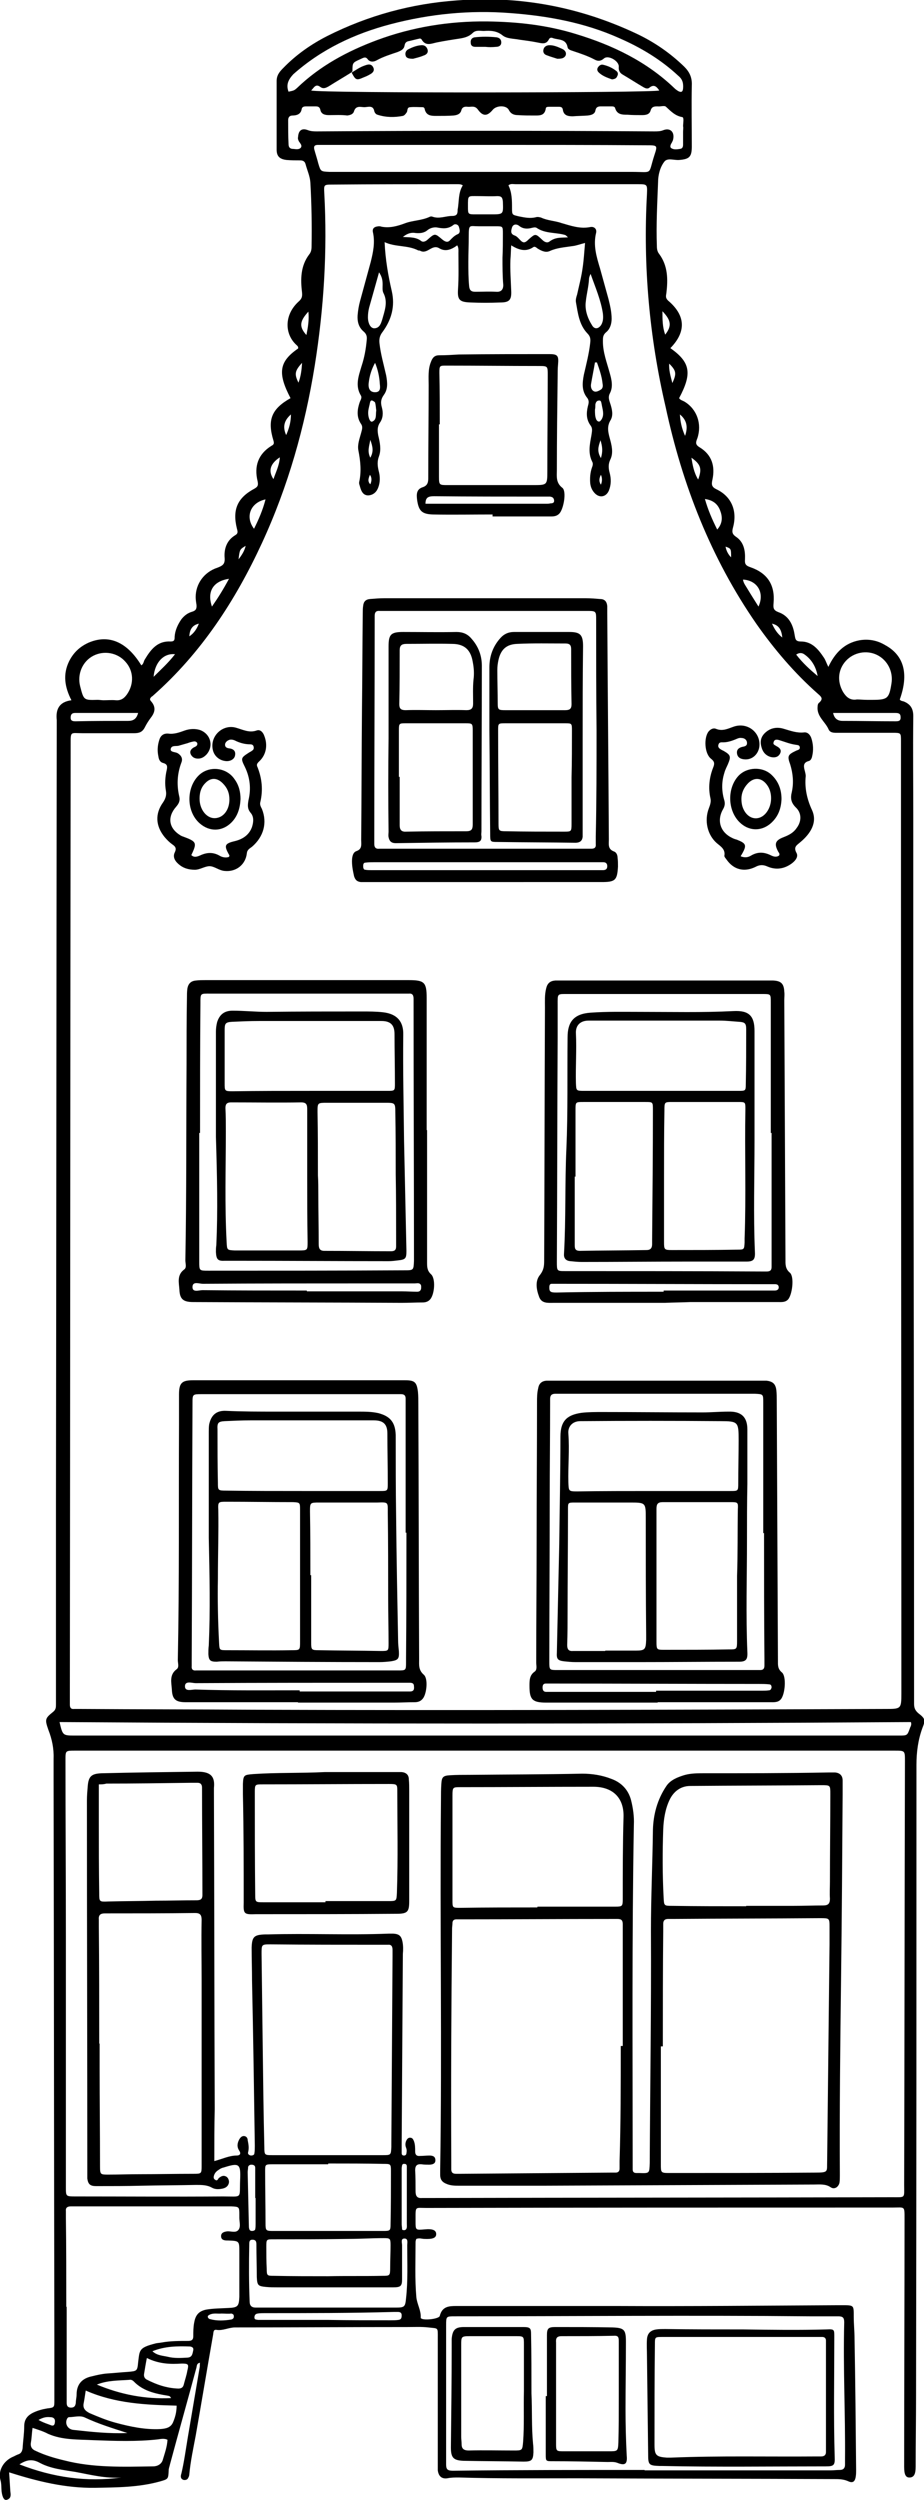 <svg xmlns="http://www.w3.org/2000/svg" xmlns:xlink="http://www.w3.org/1999/xlink" id="Layer_1" x="0px" y="0px" viewBox="0 0 232.8 629.8" style="enable-background:new 0 0 232.8 629.8;" xml:space="preserve"><g>	<path d="M168.9,87.7c5.1,3.6,5.5,6.4,2.2,12.6c0.3,0.5,0.9,0.6,1.4,0.9c3.1,1.9,4.4,5.6,3.2,9.2c-0.4,1-0.6,1.6,0.6,2.3  c3.1,1.9,3.9,4.8,3.2,8.1c-0.3,1.3-0.2,1.9,1.1,2.5c3.7,1.8,5.2,5.4,4.1,9.5c-0.3,1.1-0.3,1.7,0.7,2.4c2,1.3,2.4,3.5,2.3,5.7  c-0.1,1.2,0.2,1.6,1.4,2c4.3,1.5,6.2,4.5,5.8,9c-0.1,1.2-0.1,1.8,1.2,2.3c2.6,0.9,3.7,3.1,4.1,5.7c0.2,1.1,0.2,1.7,1.6,1.7  c2.8,0,4.4,2,5.8,4.1c0.4,0.6,0.6,1.3,1.1,2.3c1.7-3.6,4.1-6,7.8-6.7c2.3-0.4,4.5,0,6.5,1.2c4.8,2.6,6,7.3,3.7,13.7  c0.2,0.4,0.7,0.4,1,0.5c1.7,0.7,2.4,1.8,2.4,3.7c-0.1,8.6,0,17.3,0,25.9c0,15.6,0,31.2,0,46.8c0.1,58.7,0.2,117.4,0.2,176.1  c0,1.1,0.3,1.7,1.1,2.4c1.7,1.3,1.8,1.7,1,3.7c-1.1,3-1.5,6.1-1.5,9.3c0,52.9,0,105.7-0.1,158.6c0,6.1-0.1,12.1-0.1,18.2  c0,1.8-0.4,2.6-1.4,2.7c-1.1,0.1-1.5-0.7-1.5-2.7c0-20.8,0.1-41.6,0.1-62.4c0-3.4,0.1-2.9-3-2.9c-39.2,0-78.4,0-117.5,0.1  c-2.8,0-2.7-0.5-2.7,2.7c0,0.2,0,0.5,0,0.7c0,2.2,0,2.2,2.3,2c2-0.2,2.9,0.2,2.9,1.2c0,1-1,1.3-3,1.2c-0.6,0-1.2-0.3-2,0  c-0.1,0.2-0.2,0.5-0.2,0.8c0,4.6-0.2,9.3,0.2,13.9c0.2,1.8,1.2,3.3,1.1,5.1c0,0.1,0,0.2,0.1,0.2c0.5,0.6,4.5,0.2,4.7-0.6  c0.6-2.4,2.3-2.5,4.2-2.5c13.4,0,26.9,0,40.3,0c18.6,0.1,37.3-0.1,55.9-0.2c0.3,0,0.6,0,1,0c3,0,2.9,0,2.9,2.9  c0,1.8,0.2,3.7,0.2,5.5c0.2,11,0.3,22.1,0.4,33.1c0,0.6,0,1.1-0.1,1.7c-0.2,1.3-0.8,1.7-2,1.1c-1.2-0.5-2.3-0.5-3.5-0.5  c-21.4-0.1-42.9-0.1-64.3-0.2c-10.1,0-20.2,0.1-30.2-0.2c-1,0-1.9,0-2.9,0.2c-1.4,0.2-2.2-0.5-2.4-2c0-0.4,0-0.8,0-1.2  c0-10.7,0-21.4,0-32.1c0-2.8,0.2-2.4-2.4-2.7c-1.7-0.2-3.5-0.1-5.3-0.1c-14.5,0-28.9,0.1-43.4,0.1c-1.6,0-3.1,0.9-4.7,0.6  c-0.8-0.1-0.7,0.7-0.8,1.2c-1.5,8.5-2.9,17-4.4,25.5c-0.6,3.2-1.3,6.4-1.6,9.7c0,0.4-0.2,0.8-0.4,1.1c-0.2,0.3-0.7,0.4-1.1,0.3  c-0.8-0.3-0.7-1-0.5-1.6c0.7-3,1.1-6,1.6-9c1-5.9,2-11.8,3-17.7c0.1-0.4,0-0.8,0.1-1.2c-0.8,0.1-0.8,0.7-0.9,1.2  c-2.2,8.2-4.5,16.3-6.7,24.5c-0.1,0.5-0.3,0.9-0.3,1.4c-0.1,2.2-0.1,2.2-2.2,2.8c-5.4,1.5-10.9,1.5-16.4,1.6  c-7.4,0.1-14.4-1.6-21.6-3.9c0.1,1.6,0.2,3.2,0.3,4.7c0.1,0.9,0.3,1.8-0.8,2.2c-0.7,0.3-1.2-0.5-1.4-2.1c-0.1-1,0-1.9-0.3-2.9  c-0.6-2.3,0.7-4.6,2.9-5.7c0.5-0.2,1-0.5,1.5-0.7c0.8-0.2,1.1-0.8,1.2-1.6c0.1-1.8,0.4-3.7,0.4-5.5c0-1.8,0.9-2.8,2.4-3.5  c1.1-0.5,2.2-0.8,3.4-1c1.8-0.2,1.8-0.3,1.8-2c0-4.8,0-9.6,0-14.4c-0.1-47.3-0.1-94.7-0.2-142c0-1.8,0-3.5,0-5.3  c0.1-2.5-0.4-4.9-1.3-7.2c-0.9-2.6-0.9-2.9,1.1-4.5c0.8-0.6,0.8-1.2,0.8-2c0-16.9,0-33.7,0-50.6c0.1-65.4,0.1-130.8,0.2-196.3  c0-0.3,0-0.6,0-1c-0.3-2.7,0.6-4.6,3.7-5c-1.7-3.3-2.2-6.5-0.6-9.8c1.1-2.2,2.7-3.7,4.9-4.7c5.1-2.2,9.7-0.2,13.3,5.7  c0.6-0.3,0.6-1.1,0.9-1.5c1.5-2.5,3.2-4.7,6.5-4.5c1,0,1-0.5,1-1.2c0.1-1.6,0.8-3.1,1.7-4.4c0.7-0.9,1.6-1.6,2.7-1.9  c1-0.3,1.2-0.8,1.1-1.8c-0.1-0.6-0.2-1.3-0.2-1.9c0-3.3,2.1-6.3,5.5-7.4c1.3-0.5,1.9-0.9,1.8-2.4c-0.2-2.3,0.5-4.5,2.7-5.8  c0.7-0.4,0.6-0.9,0.4-1.6c-1.2-4.8,0.1-7.8,4.4-10.1c0.9-0.5,1-0.9,0.8-1.9c-0.9-3.7,0.1-6.8,3.5-8.9c0.6-0.3,0.7-0.6,0.5-1.3  c-1.6-5.2-0.5-8,4.3-10.7c-3.3-6.3-2.9-9.2,1.9-12.5c0.1-0.4-0.1-0.6-0.3-0.8c-3.1-2.7-3.3-7.6,0.4-11c0.8-0.7,1-1.2,0.9-2.3  c-0.4-3.3-0.4-6.7,1.8-9.6c0.5-0.6,0.6-1.3,0.6-2c0.1-5.4,0-10.7-0.3-16.1c-0.1-1.6-0.8-3.1-1.2-4.6c-0.2-0.8-0.7-1-1.4-1  c-1.1,0-2.2,0-3.4-0.1c-1.7-0.2-2.5-0.9-2.5-2.6c0-5.8,0-11.5,0-17.3c0-1.5,0.8-2.4,1.7-3.3c3.2-3.3,6.9-5.9,11-8  c10.3-5.2,21.3-8.2,32.8-9c15.7-1.2,30.7,1.6,45,8.3c4.5,2.1,8.6,4.9,12.2,8.4c1.3,1.3,2,2.7,1.9,4.7c-0.1,5.1,0,10.2,0,15.4  c0,2.6-0.6,3.2-3.2,3.4c-1.3,0.1-2.9-0.6-3.7,0.4c-1.1,1.4-1.6,3.4-1.6,5.2c-0.2,5.3-0.5,10.7-0.3,16.1c0,0.7,0.1,1.4,0.6,2  c2.2,3,2.2,6.4,1.8,9.8c-0.1,0.7-0.3,1.2,0.4,1.9C172.8,79.5,172.9,83.6,168.9,87.7z M88.6,18.2c-1.9,1.2-3.8,2.3-5.7,3.5  c-0.7,0.4-1.4,0.8-2.2,0.2c-1.2-0.9-1.6,0.2-2.3,0.9c2.6,0.7,85.7,0.6,87.7,0c-0.6-0.9-1.3-1.7-2.5-0.7c-0.5,0.4-1.1,0.1-1.6-0.2  c-1.7-1-3.4-2.1-5.1-3.1c-0.7-0.4-1.1-1-1-2c0.1-1.4-2.6-3-3.7-2.1c-0.8,0.7-1.5,0.8-2.4,0.3c-1.7-0.9-3.5-1.5-5.3-2.1  c-0.6-0.2-1.4-0.4-1.5-1c-0.4-2.2-2.3-1.8-3.7-2.3c-0.4-0.2-0.8-0.1-1,0.3c-0.7,1.4-1.8,1-2.9,0.8c-1.5-0.3-3-0.5-4.5-0.7  c-1.5-0.3-3.2-0.2-4.3-1.1c-1.5-1.2-3.1-1.2-4.7-1.1c-0.9,0-2-0.3-2.8,0.5c-0.9,0.9-2,1.2-3.2,1.4c-2,0.3-3.9,0.6-5.9,1  c-1.4,0.3-2.8,1-3.8-0.8c-0.1-0.1-0.3-0.2-0.4-0.2c-1,0.2-2,0.5-3,0.7c-0.7,0.2-0.8,0.7-0.9,1.2c-0.2,0.9-1,1.2-1.7,1.5  c-1.8,0.6-3.7,1.2-5.3,2.1c-0.7,0.4-1.6,0.5-2.2-0.2c-0.6-0.9-1.2-0.4-1.9-0.1c-2,0.9-2,0.9-2,3.1C88.7,18,88.6,18.1,88.6,18.2  C88.6,18.3,88.6,18.2,88.6,18.2z M116.6,46.7c-0.4-0.3-0.9-0.3-1.2-0.3c-10.6,0-21.3,0-31.9,0.1c-1.9,0-1.9,0.1-1.8,2.1  c0.8,14.6-0.1,29.1-2.4,43.5c-2.5,15.5-6.7,30.4-13.3,44.7c-6.7,14.5-15.3,27.7-27.4,38.4c-0.1,0.1-0.2,0.2-0.4,0.3  c-0.4,0.4-0.6,0.7-0.1,1.2c1.2,1.4,1,2.7-0.1,4.1c-0.6,0.8-1.1,1.6-1.5,2.4c-0.6,1.2-1.4,1.5-2.7,1.5c-4.3,0-8.6,0-13,0  c-3.1,0-3-0.6-3,2.9c-0.1,79.4-0.1,158.8-0.2,238.2c0,1.2,0,2.4,0,3.6c0,0.8,0.3,1.2,1.1,1.1c0.5,0,1,0,1.4,0  c14.6,0.1,29.3,0.1,43.9,0.2c53,0.2,106,0,159.1-0.2c3.9,0,4,0,4-3.9c0-66.7-0.1-133.4-0.1-200.1c0-13.3,0-26.6,0-39.8  c0-2.1,0-2.1-2.1-2.1c-4.6,0-9.1,0-13.7,0c-1,0-2.1,0.1-2.5-1c-0.9-1.9-3-3.2-2.7-5.7c0-0.3,0.1-0.7,0.4-0.9c1.1-1,0.5-1.5-0.3-2.2  c-5.9-5.2-11-11.2-15.5-17.6c-11.5-16.6-18.7-35.1-22.9-54.7C163.6,84.9,162,67,163,48.9c0.1-2.5,0.1-2.5-2.4-2.5  c-10.2,0-20.5,0-30.7,0c-0.6,0-1.3-0.2-1.8,0.3c0.9,1.8,0.9,3.8,0.9,5.8c0,1.7,0.1,1.6,1.7,2c1.5,0.3,2.9,0.6,4.4,0.2  c0.4-0.1,0.8,0,1.2,0.1c1.7,0.8,3.5,0.8,5.2,1.4c2.4,0.7,4.7,1.5,7.2,1c0.9-0.2,1.7,0.4,1.5,1.4c-0.8,3.2,0.1,6.1,1,9.1  c0.7,2.5,1.4,5.1,2.1,7.6c0.4,1.6,0.8,3.3,0.8,5c0,1.3-0.4,2.6-1.4,3.4c-0.8,0.7-0.8,1.3-0.8,2.3c0,2.8,1,5.3,1.7,7.9  c0.5,1.7,0.9,3.5,0.1,5.1c-0.5,0.9-0.3,1.6,0,2.5c0.5,1.5,0.9,3.1,0.1,4.4c-0.9,1.5-0.6,2.9-0.2,4.4c0.5,1.8,1,3.7,0.2,5.4  c-0.6,1.2-0.5,2.3-0.2,3.4c0.4,1.5,0.4,3-0.2,4.5c-0.7,1.6-2.3,1.9-3.5,0.7c-0.7-0.7-1.1-1.6-1.2-2.6c-0.1-1.3,0-2.6,0.4-3.8  c0.2-0.5,0.4-1.1,0.1-1.6c-1.1-2.2-0.6-4.4-0.2-6.6c0.1-0.9,0.4-1.7-0.2-2.5c-1.1-1.5-1.1-3.1-0.7-4.8c0.2-0.7,0.4-1.4-0.1-2.1  c-1.5-1.8-1.3-3.8-0.9-5.9c0.6-2.6,1.3-5.3,1.6-8c0.1-0.9,0.1-1.6-0.7-2.4c-2.1-2.2-2.4-5.1-2.9-7.9c-0.1-0.6,0.1-1.3,0.3-1.9  c0.5-2.3,1.1-4.5,1.4-6.8c0.3-2,0.4-4,0.6-6.2c-1.2,0.3-2.2,0.7-3.2,0.8c-1.9,0.3-3.8,0.4-5.6,1.2c-1,0.5-2,0.1-3-0.5  c-0.4-0.2-0.8-0.8-1.3-0.4c-1.8,1.2-3.6,0.7-5.5-0.5c-0.1,1.4-0.1,2.5-0.2,3.6c-0.1,2.6,0.1,5.3,0.2,7.9c0.1,2.3-0.5,2.9-2.8,2.9  c-2.5,0.1-5,0.1-7.4,0c-2.8-0.1-3.4-0.6-3.2-3.4c0.2-3,0.1-6.1,0.1-9.1c0-0.6,0.1-1.2-0.3-1.9c-1.5,1.1-3,1.7-4.6,0.7  c-1.8-1-2.9,1.6-4.7,0.7c-0.1-0.1-0.3-0.1-0.5-0.1c-2.7-1.4-5.7-0.8-8.5-2.1c0.2,4.4,0.9,8.4,1.8,12.3c0.9,3.9-0.1,7.3-2.3,10.3  c-0.7,0.9-0.9,1.7-0.8,2.8c0.3,2.8,1.1,5.5,1.7,8.2c0.3,1.7,0.5,3.4-0.6,4.9c-0.8,1.1-0.8,2-0.5,3.1c0.4,1.4,0.3,2.8-0.5,3.9  c-0.7,1.1-0.6,2.1-0.4,3.2c0.4,1.7,0.8,3.5,0.2,5.2c-0.5,1.3-0.4,2.4-0.1,3.7c0.4,1.4,0.4,2.9-0.1,4.2c-0.4,1.1-1.2,1.9-2.5,2  c-1.1,0-1.7-0.7-2.1-2.2c-0.1-0.4-0.3-0.8-0.2-1.2c0.6-2.7,0.3-5.3-0.2-7.9c-0.3-1.5,0.3-3,0.7-4.5c0.2-0.8,0.5-1.5-0.1-2.3  c-1.1-1.7-0.9-3.5-0.3-5.3c0.2-0.6,0.7-1.2,0.3-1.8c-1.5-2.5-0.5-5,0.2-7.4c0.7-2.1,1.1-4.3,1.3-6.6c0.1-0.9-0.1-1.5-0.8-2.1  c-1.3-1.1-1.6-2.6-1.5-4.1c0.1-1.2,0.3-2.4,0.6-3.5c0.9-3.3,1.8-6.6,2.7-9.9c0.6-2.4,1.1-4.8,0.6-7.3c-0.3-1.1,0.2-1.6,1.4-1.7  c0.2,0,0.5,0,0.7,0.1c2,0.4,3.9-0.1,5.8-0.8c2-0.8,4.3-0.7,6.4-1.7c0.2-0.1,0.5-0.1,0.7,0c1.7,0.6,3.3-0.2,4.9-0.2  c1.3,0,1.4-0.6,1.4-1.6C115.7,50.8,115.4,48.6,116.6,46.7z M54,544.4c2.2-0.6,3.8-1.4,5.6-1.4c0.8,0,1.2-0.4,0.7-1.2  c-0.7-1-0.5-2,0-2.9c0.3-0.5,0.7-0.9,1.3-0.8c0.5,0.1,0.8,0.5,0.8,1c0.2,1,0.4,2,0.1,3.1c-0.1,0.4,0.2,0.7,0.7,0.8  c0.4,0,0.9-0.1,0.9-0.6c0.1-0.6,0.1-1.3,0.1-1.9c-0.2-13.8-0.4-27.7-0.7-41.5c0-2.8-0.1-5.6-0.1-8.4c0.1-2.7,0.6-3.2,3.3-3.3  c0.2,0,0.5,0,0.7,0c10.2-0.3,20.3,0.2,30.5-0.2c0.4,0,0.8,0,1.2,0c1.5,0.1,2,0.6,2.3,2c0.2,1,0.2,2.1,0.1,3.1  c-0.1,16-0.2,32-0.3,48c0,0.7,0,1.4,0,2.2c0,0.4,0.2,0.6,0.6,0.6c0.4,0,0.6-0.3,0.6-0.6c0.1-0.5,0.1-0.9-0.1-1.4  c-0.2-0.5-0.2-1.1,0-1.6c0.2-0.5,0.5-0.9,1-0.9c0.6,0,0.8,0.4,1,0.9c0.3,0.8,0.3,1.7,0.3,2.6c0,0.8,0.4,1.2,1.2,1.1  c0.8,0,1.6-0.1,2.4-0.1c0.8,0,1.5,0.2,1.5,1.2c0,0.9-0.8,1.1-1.6,1.1c-0.6,0-1.3,0-1.9-0.1c-1.1-0.1-1.6,0.3-1.6,1.5  c0.1,1.8,0.1,3.5,0.1,5.3c0,1.2,0.4,1.8,1.6,1.7c0.3,0,0.6,0,1,0c39.2-0.1,78.4-0.1,117.5-0.2c3.4,0,3,0.3,3-3.1  c0.1-35.6,0.1-71.2,0.2-106.8c0-2.6,0-2.6-2.6-2.6c-0.2,0-0.5,0-0.7,0c-35.7,0-71.3,0-107,0c-32.9,0-65.9,0-98.8,0  c-2.4,0-2.4,0-2.4,2.3c0,14.9,0.1,29.7,0.1,44.6c0,21,0,42.1,0,63.1c0,2.3,0,2.3,2.4,2.3c12.4,0,24.8,0.1,37.2,0  c5,0,4.1,0.7,4.3-4.2c0.2-4.1-0.3-4.3-4.1-3.1c-0.5,0.1-0.9,0.3-1.3,0.6c-0.5,0.3-0.9,0.7-1.1,1.2c-0.2,0.5-0.3,1,0.2,1.3  c0.5,0.4,0.7-0.1,0.9-0.4c0.6-0.5,1.2-0.8,1.9-0.4c0.5,0.3,0.7,0.9,0.7,1.4c-0.1,0.9-0.7,1.4-1.5,1.6c-0.9,0.2-1.9,0.3-2.8-0.2  c-1.2-0.7-2.6-0.7-4-0.7c-4.6,0.1-9.1,0.1-13.7,0.2c-3.8,0.1-7.7,0.1-11.5,0.1c-1.5,0-2-0.5-2.2-1.9c0-0.4,0-0.8,0-1.2  c0-31.3-0.1-62.7-0.1-94c0-1.2,0.1-2.4,0.2-3.6c0.2-2.5,0.9-3.2,3.5-3.3c8.1-0.2,16.1-0.3,24.2-0.4c3.4,0,4.4,1.3,4.1,4.1  c0,0.4,0,0.8,0,1.2c0.1,26.6,0.1,53.1,0.2,79.7C54,535.5,54,539.8,54,544.4z M66.2,516.2C66.2,516.2,66.2,516.2,66.2,516.2  c0.1,8.2,0.2,16.5,0.4,24.7c0,2,0.1,2,2,2c9.3,0,18.5,0,27.8,0c2.1,0,2.1,0,2.2-2.1c0-0.2,0-0.5,0-0.7c0.1-15.7,0.2-31.5,0.3-47.2  c0-0.6,0-1.1,0-1.7c0-0.9-0.3-1.4-1.2-1.3c-0.6,0-1.3,0-1.9,0c-9.2,0-18.4,0-27.6-0.1c-2.3,0-2.3,0-2.3,2.4  C66,500.2,66.1,508.2,66.2,516.2z M25,514.8c0,0,0.1,0,0.1,0c0,2.1,0,4.2,0,6.2c0,8.2,0.1,16.5,0.1,24.7c0,2.1,0.1,2.1,2.1,2.1  c2.6,0,5.3-0.1,7.9-0.1c4.5,0,9-0.1,13.4-0.1c2.2,0,2.2,0,2.2-2.1c0-0.4,0-0.8,0-1.2c0-15.1,0-30.2,0-45.3c0-5.1-0.1-10.2,0-15.4  c0-1.2-0.4-1.7-1.6-1.7c-7.6,0.1-15.2,0.1-22.8,0.1c-1.2,0-1.6,0.5-1.5,1.6c0,0.6,0,1.1,0,1.7C25,495.1,25,504.9,25,514.8z   M16.7,581.1c0,0,0.1,0,0.1,0c0,7.6,0,15.2,0,22.8c0,0.5,0,1,0,1.4c0,0.8,0.3,1.2,1.1,1.2c0.8,0,1.1-0.4,1.2-1.2  c0-0.7,0.2-1.4,0.2-2.1c0-2.6,1.4-4.1,3.9-4.6c1.2-0.3,2.5-0.6,3.8-0.7c1.7-0.1,3.5-0.3,5.2-0.4c2.3-0.2,2.4-0.2,2.6-2.4  c0.4-3.1,0.1-3.7,4.5-4.8c0.5-0.1,0.9-0.1,1.4-0.2c2.2-0.4,4.5-0.4,6.7-0.4c0.9,0,1.3-0.3,1.3-1.2c0-1.1,0-2.2,0.2-3.3  c0.3-1.8,1-3,3.1-3.4c1.8-0.3,3.7-0.3,5.5-0.4c2.4-0.1,2.7-0.4,2.8-2.8c0-3.8,0-7.5,0-11.3c0-2.8,0-2.8-2.9-2.9c-0.1,0-0.2,0-0.2,0  c-0.8,0-1.5-0.2-1.5-1.1c0-0.9,0.8-1.1,1.5-1.2c1-0.1,2.2,0.5,2.9-0.4c0.6-0.8,0.2-2,0.2-3c0-0.2,0-0.5,0-0.7c0-2.1,0-2.1-2.1-2.2  c-0.2,0-0.5,0-0.7,0c-12.9,0-25.7,0-38.6,0c-0.3,0-0.6,0-1,0c-0.9,0-1.4,0.3-1.3,1.2c0,0.6,0,1.1,0,1.7  C16.7,566.1,16.7,573.6,16.7,581.1z M162.4,622.2c0,0,0,0.1,0,0.1c15.7,0,31.3,0,47,0c0.7,0,1.4-0.1,2.2-0.1c0.9,0,1.3-0.5,1.3-1.3  c0-0.5,0-1,0-1.4c0.1-11.5-0.5-23-0.2-34.5c0-1.2-0.4-1.5-1.5-1.5c-2.4,0-4.8,0-7.2,0c-29.8-0.3-59.6,0-89.4,0  c-2.2,0-2.2,0-2.2,2.3c0,6.6,0,13.3,0,19.9c0,5,0,10.1,0,15.1c0,1.2,0.3,1.6,1.7,1.6C130.1,622.2,146.3,622.2,162.4,622.2z   M24.9,449.5c0,3.3,0,6.2,0,9.2c0,6.1,0,12.1,0.1,18.2c0,2.2,0,2.2,2.3,2.1c4-0.1,8-0.1,12-0.2c3.4,0,6.7-0.1,10.1-0.1  c0.9,0,1.6-0.1,1.6-1.3c0-9-0.1-18.1-0.1-27.1c0-0.8-0.4-1.2-1.1-1.2c-0.6,0-1.1,0-1.7,0c-7.1,0.1-14.2,0.2-21.3,0.2  C26.1,449.5,25.6,449.5,24.9,449.5z M229.5,433.8c-71.5,0.5-143,0.5-214.5,0c0.8,3.4,0.8,3.4,3.9,3.4c0.2,0,0.3,0,0.5,0  c62.2,0,124.4,0,186.6,0c6.9,0,13.8,0,20.6,0c2,0,2,0,2.7-2C229.5,434.8,229.7,434.4,229.5,433.8z M122.6,36.5  c-13.8,0-27.6,0-41.5,0c-0.3,0-0.6,0-1,0c-0.9,0-1.1,0.4-0.9,1.2c0.3,1.1,0.7,2.3,1,3.5c0.6,2,0.6,2,2.8,2.1c0.6,0,1.1,0,1.7,0  c24.8,0,49.7,0,74.5,0c5.5,0,4,0.9,5.7-4.3c0.8-2.4,0.7-2.4-1.9-2.4C149.6,36.5,136.1,36.5,122.6,36.5z M82.7,545  c0,0.1,0,0.2,0,0.2c-4.7,0-9.4,0-14.1,0c-1.8,0-1.8,0.1-1.8,1.7c0,4.4,0.1,8.8,0.1,13.2c0,1.8,0.1,1.9,1.9,1.9c9.3,0,18.5,0,27.8,0  c1.7,0,1.8-0.1,1.8-1.7c0.1-4.5,0.1-8.9,0.1-13.4c0-1.8-0.1-1.8-1.9-1.8C92,545,87.3,545,82.7,545z M172.1,33.2  C172.1,33.2,172.1,33.2,172.1,33.2c0-0.5,0.1-1,0-1.4c0-0.8,0.3-2.2-0.2-2.3c-1.8-0.3-2.9-1.5-4.1-2.6c-0.4-0.4-1.4,0-2.1-0.1  c-0.8,0-1.5,0-1.8,1.1c-0.3,1-1.3,1.1-2.2,1.1c-1.2,0-2.4,0-3.6-0.1c-1.3,0-2.6,0-3.1-1.6c-0.1-0.5-0.6-0.5-1-0.5  c-0.7,0-1.4,0-2.2,0c-0.8,0-1.6-0.1-1.8,1.1c-0.2,0.9-1.1,1.1-1.9,1.2c-1.3,0.1-2.6,0.1-3.8,0.2c-1.2,0-2.3-0.2-2.5-1.7  c-0.1-0.6-0.5-0.7-1-0.7c-0.8,0-1.6,0-2.4,0c-0.4,0-0.9,0-0.9,0.5c-0.3,1.8-1.6,1.7-2.9,1.7c-1.4,0-2.7,0-4.1-0.1  c-1,0-1.8-0.3-2.3-1.3c-0.6-1.2-3-1.2-4-0.1c-1.4,1.7-2.5,1.8-3.8,0c-0.8-1.1-1.7-0.6-2.6-0.7c-0.8-0.1-1.4,0.1-1.6,1  c-0.3,0.9-1.1,1.1-1.9,1.2c-1.4,0.1-2.9,0.1-4.3,0.1c-1.3,0-2.6,0-3-1.7c0-0.2-0.2-0.5-0.5-0.5c-1,0-2.1-0.1-3.1,0  c-1,0-0.6,1-1,1.4c-0.2,0.3-0.5,0.7-0.9,0.8c-2.1,0.4-4.3,0.4-6.4-0.3c-0.4-0.1-0.7-0.5-0.8-0.9c-0.3-1.6-1.6-1-2.5-1  c-0.9,0-2.1-0.5-2.6,1c-0.2,0.8-1,1-1.7,1.1C86,28.9,84.4,29,82.9,29c-1,0-2-0.2-2.2-1.4c-0.2-0.7-0.6-0.8-1.2-0.8  c-0.8,0-1.6,0-2.4,0c-0.5,0-1,0.1-1.1,0.7c-0.2,1.3-1.3,1.6-2.3,1.6c-0.8,0-1.1,0.5-1.1,1.2c0,2,0,4,0.1,6c0,0.6,0.2,1.1,0.9,1.2  c0.7,0,1.5,0.3,2.1-0.2c0.6-0.6-0.1-1.2-0.4-1.7c-0.2-0.4-0.3-0.7-0.2-1.1c0.1-1.7,1-2.3,2.5-1.7c0.8,0.3,1.6,0.3,2.3,0.3  c28.3-0.2,56.6-0.2,84.9,0c0.8,0,1.6,0,2.3-0.3c1.8-0.7,2.9,0.5,2.5,2.3c-0.1,0.5-0.4,0.9-0.6,1.3c-0.1,0.3-0.2,0.7,0.1,0.9  c0.7,0.5,1.6,0.3,2.3,0.2c0.6-0.1,0.7-0.6,0.7-1.1C172.1,35.3,172.1,34.2,172.1,33.2z M72.7,23.1c1.4-0.3,1.4-0.3,2.1-0.9  c5.8-5.6,12.7-9.3,20.2-12.1c8.9-3.3,18.2-4.8,27.7-4.7c7.7,0.1,15.1,0.9,22.5,3.2c9.2,2.8,17.7,6.9,24.7,13.6  c0.3,0.3,0.6,0.5,0.9,0.7c0.7,0.4,1.2,0.4,1.3-0.6c0.1-1.3-0.1-2.3-1.2-3.2c-4.4-4.1-9.4-7.1-14.9-9.5c-8.7-3.9-18-5.6-27.4-6.3  c-10.2-0.8-20.3,0.2-30.2,2.8c-9.1,2.4-17.4,6.3-24.5,12.6C72.7,20,72,21.3,72.7,23.1z M82.7,573.4  C82.7,573.4,82.7,573.4,82.7,573.4c4.5-0.1,9.1,0,13.6-0.1c1.9,0,2,0,2-2c0-1.9,0.1-3.8,0.1-5.7c0-1.7-0.1-1.8-1.7-1.8  c-3,0-5.9,0.2-8.9,0.2c-6.3,0.1-12.6,0.1-18.9,0.1c-1.8,0-1.8,0-1.8,1.9c0,1.8,0,3.7,0.1,5.5c0,1.8,0.1,1.8,1.9,1.8  C73.6,573.4,78.1,573.4,82.7,573.4z M82.5,581.3C82.5,581.3,82.5,581.4,82.5,581.3c5.8,0,11.5,0,17.3,0c2.1,0,2.3-0.2,2.5-2.3  c0.5-4.5,0.3-8.9,0.3-13.4c0-0.6,0.3-1.7-0.7-1.7c-1,0-0.6,1.1-0.6,1.7c0,2.9,0,5.8,0,8.6c0,1.7-0.4,2-2.2,2c-9.7,0-19.5,0-29.2,0  c-1,0-1.9,0-2.9-0.1c-2-0.2-2.2-0.4-2.3-2.5c0-2.7-0.1-5.4-0.1-8.1c0-0.6,0-1.3-1-1.3c-0.8,0-0.8,0.6-0.8,1.2  c-0.1,4.8-0.1,9.6,0.1,14.4c0,1,0.5,1.5,1.5,1.5c0.6,0,1.3,0,1.9,0C71.6,581.3,77.1,581.3,82.5,581.3z M8.2,611.6  C8,613,8,614.1,7.8,615.2C7.6,616.3,8,617,9,617.4c2.3,1.1,4.7,1.8,7.2,2.4c7.4,1.9,14.9,1.6,22.4,1.5c1.1,0,2.1-0.6,2.4-1.6  c0.5-1.7,1.1-3.3,1.2-5.1c-0.8-0.4-1.7-0.2-2.4-0.1c-5.4,0.6-10.8,0.4-16.3,0.2c-3.8-0.2-7.8,0-11.4-1.6  C11,612.5,9.7,612.1,8.2,611.6z M126.6,64.9C126.6,64.9,126.6,64.9,126.6,64.9c0.1-2,0.1-4,0.1-6c0-1.9,0-1.9-1.8-1.9  c-1.4,0-2.9,0-4.3,0c-2.3,0-2.5-0.6-2.5,2.4c0,2.2-0.1,4.3-0.1,6.5c0,2.1,0,4.2,0.2,6.2c0.1,1,0.5,1.4,1.5,1.4c1.8,0,3.5-0.1,5.3,0  c1.2,0.1,1.8-0.5,1.8-1.7C126.6,69.5,126.6,67.2,126.6,64.9z M218.5,176.3C218.5,176.3,218.5,176.3,218.5,176.3c0.4,0,0.8,0,1.2,0  c3.9,0,4.3-0.3,4.9-4.1c0.5-3-1-5.9-3.6-7.2c-2.6-1.3-5.9-0.7-7.9,1.5c-2,2.2-2.2,5.2-0.7,7.8c0.8,1.3,1.8,2.2,3.5,1.9  C216.7,176.2,217.6,176.3,218.5,176.3z M26.1,176.4C26.1,176.3,26.1,176.3,26.1,176.4c1,0,2.1-0.1,3.1,0c1.3,0.1,2.1-0.5,2.8-1.5  c1.8-2.6,1.7-5.9-0.4-8.2c-2-2.3-5.4-2.9-8.1-1.5c-2.7,1.4-4.1,4.6-3.3,7.7c0.9,3.5,0.9,3.5,4.4,3.4  C25.1,176.3,25.6,176.4,26.1,176.4z M21.6,602.2c-0.2,1.2-0.3,2.1-0.5,3.1c-0.3,1.3,0.3,2,1.5,2.6c2.1,0.9,4.3,1.8,6.5,2.4  c3.7,1,7.5,1.8,11.3,1.6c1.3-0.1,2.6-0.3,3.2-1.7c0.5-1.2,0.9-2.5,0.9-4.2C36.8,605.8,29.1,605.5,21.6,602.2z M82.5,584.4  C82.5,584.4,82.5,584.4,82.5,584.4c5.3,0.1,10.7,0.1,16,0.1c0.6,0,1.3,0,1.9-0.1c0.8-0.1,0.8-0.7,0.8-1.2c0-0.6-0.4-0.8-0.9-0.8  c-0.4,0-0.8,0-1.2,0c-10.8,0.3-21.5,0.3-32.3,0.3c-0.6,0-1.3,0-1.9,0.1c-0.6,0.1-0.8,0.5-0.8,1c0,0.6,0.5,0.5,0.9,0.6  c0.6,0,1.1,0,1.7,0C72,584.4,77.3,584.4,82.5,584.4z M37,594c-0.3,1.5-0.5,2.8-0.7,4c-0.1,0.6,0.1,1.1,0.6,1.4  c2.5,1.3,5.1,2.2,8,2.3c0.7,0,1.2-0.2,1.4-1c0.3-1.2,0.7-2.3,0.9-3.5c0.4-1.6,0.3-1.8-1.4-1.8C42.9,595.6,40,595.5,37,594z   M122.3,54C122.3,54,122.3,54,122.3,54c0.5,0,1,0,1.4,0c3.2,0,3.1,0,3-3.2c-0.1-1-0.3-1.4-1.4-1.4c-1.6,0.1-3.2,0-4.8,0  c-2.7,0-2.6-0.3-2.6,2.6c0,2,0,2,2,2C120.7,54,121.5,54,122.3,54z M4.9,620.8c8.5,3.3,16.9,4.5,25.7,3.3c-4,0.3-7.8-0.7-11.6-1.4  c-3-0.5-6.2-0.8-9-2.3C8.2,619.4,6.7,619.6,4.9,620.8z M24.4,600.7c6,2.5,12.1,3.7,18.7,3.4c-0.3-0.6-0.5-0.5-0.8-0.6  c-3.2-0.5-6.3-1.2-8.6-3.6c-0.3-0.3-0.7-0.5-1.1-0.4C29.9,599.7,27.1,599.6,24.4,600.7z M95.5,68.6c-0.9,3.2-1.7,6.1-2.5,8.9  c-0.2,0.8-0.3,1.6-0.3,2.4c0,1.6,0.7,2.9,1.7,2.8c1.3-0.1,1.6-1.3,1.9-2.2c0.6-2.2,1.5-4.4,0.3-6.7c-0.3-0.6-0.2-1.4-0.2-2.1  C96.4,70.7,96.3,69.8,95.5,68.6z M209.9,179.6c0.3,1.4,1.1,2,2.4,2c4.4,0,8.8,0.1,13.2,0.1c0.8,0,1.5,0,1.4-1.1c0-0.9-0.6-1-1.3-1  C220.4,179.6,215.2,179.6,209.9,179.6z M148.8,69c-0.2,0.4-0.4,0.9-0.4,1.3c-0.1,1.9-0.6,3.7-0.8,5.6c-0.3,2.1,0.4,4.2,1.6,6.1  c0.6,1,1.6,0.9,2.3-0.2c0.5-0.9,0.5-1.8,0.4-2.8C151.4,75.6,150,72.4,148.8,69z M34.8,179.6c-5.4,0-10.6,0-15.9,0  c-0.8,0-1.1,0.4-1.1,1.2c0,0.9,0.7,0.9,1.3,0.9c4.4-0.1,8.8-0.1,13.2-0.1C33.6,181.6,34.4,181.1,34.8,179.6z M32.1,612.9  c-3.7-1.2-7.3-2.3-10.7-3.9c-1.2-0.6-2.7-0.1-4-0.1c-0.2,0-0.4,0.2-0.5,0.4c-0.6,1.2,0.1,2.6,1.5,2.8  C22.9,612.6,27.5,613.1,32.1,612.9z M64.4,553.7c0,0-0.1,0-0.1,0c0-2.1,0-4.1,0-6.2c0-0.5,0-1,0-1.4c0-0.6-0.4-0.8-1-0.8  c-0.4,0-0.8,0.3-0.8,0.7c0,0.4-0.1,0.8-0.1,1.2c0.1,4.5,0.2,8.9,0.3,13.4c0,0.3,0,0.6,0.1,0.9c0.1,0.4,0.4,0.5,0.7,0.5  c0.3,0,0.7-0.1,0.8-0.4c0.1-0.5,0.1-0.9,0.1-1.4C64.4,558,64.4,555.8,64.4,553.7z M143.1,59.8c-0.4-0.4-0.5-0.5-0.7-0.6  c-2.4-0.7-5-0.3-7.2-1.8c-0.3-0.2-0.8-0.1-1.2,0c-1.1,0.3-2.2,0.3-3.2-0.5c-0.6-0.5-1.5-0.5-1.8,0.4c-0.2,0.7-0.5,1.6,0.6,2  c0.6,0.2,0.9,0.6,1.3,1c0.9,1,1.3,1,2.3,0c1.7-1.5,1.7-1.5,3.4,0.1c0.6,0.6,1.3,0.9,1.9,0.4C140,59.7,141.4,59.9,143.1,59.8z   M101.5,59.7c1.8,0.1,3.3,0,4.6,1c0.5,0.4,1.2,0.1,1.7-0.4c1.8-1.6,1.8-1.5,3.6,0c0.6,0.5,1.3,0.9,1.9,0.3c0.6-0.6,1.1-1.2,2-1.6  c0.8-0.3,0.5-1.3,0.3-1.9c-0.2-0.6-1-0.8-1.4-0.4c-1.3,1-2.6,0.9-4.1,0.6c-0.8-0.1-1.6,0.1-2.3,0.6c-0.9,0.8-1.9,0.9-3.1,0.8  C103.6,58.5,102.6,58.8,101.5,59.7z M38.4,592.3c1.2,1.1,2.6,1.1,3.9,1.4c1.6,0.4,3.3,0.3,5,0.2c1.2-0.1,1.2-1.1,1.4-1.9  c0.1-0.6-0.3-0.8-0.8-0.9C44.7,591,41.6,591,38.4,592.3z M102.5,553.4C102.5,553.4,102.5,553.4,102.5,553.4c0-2.4,0-4.8,0-7.2  c0-0.5,0.1-1.1-0.6-1.1c-0.7-0.1-0.6,0.6-0.7,1c0,0.2,0,0.3,0,0.5c0,4.6,0,9.1,0,13.7c0,0.4,0.1,0.8,0.1,1.2c0,0.3,0.3,0.3,0.6,0.3  c0.1,0,0.3-0.1,0.4-0.2c0.3-0.4,0.2-0.9,0.2-1.4C102.5,557.9,102.5,555.7,102.5,553.4z M64,133.2c1.2-2.4,2.2-4.7,2.9-7.4  C63.1,126.6,61.7,130.2,64,133.2z M180.7,133.4c1.5-1.7,1.3-3.4,0.7-4.9c-0.6-1.5-1.7-2.5-3.8-2.8  C178.4,128.5,179.4,130.8,180.7,133.4z M94.5,91.4c-0.9,1.6-1.4,3.3-1.6,5c-0.2,1.6,0.4,2.5,1.8,2.4c1.2-0.1,1.1-1.2,1-2  C95.6,94.9,95.2,93.1,94.5,91.4z M57.7,145.8c-4,0.6-5.6,3.2-4.3,7C55,150.5,56.3,148.4,57.7,145.8z M150.4,91.3  c-0.2,0-0.3,0-0.5,0c-0.3,1.8-0.7,3.7-1,5.5c-0.1,0.7,0.1,1.5,0.8,1.8c0.5,0.2,1.1-0.1,1.6-0.4c0.7-0.4,0.6-1.1,0.5-1.7  C151.6,94.7,151,93,150.4,91.3z M187.2,146c0.1,0.9,0.7,1.6,1.1,2.3c0.9,1.5,1.8,2.9,2.8,4.5C192.7,149.3,190.8,146.2,187.2,146z   M44.1,164.8c-2.9-0.3-5.1,2.1-5.4,5.7C40.5,168.7,42.4,167,44.1,164.8z M206,170.3c-0.4-2.3-1.5-4.2-3.4-5.5  c-0.6-0.4-1.3-0.4-2,0.1C202.3,167.1,204.1,168.7,206,170.3z M55.8,582.8c-1,0.1-2-0.2-3,0.3c-0.2,0.1-0.6,0.3-0.4,0.7  c0.1,0.2,0.3,0.4,0.5,0.4c1.8,0.5,3.6,0.4,5.4,0.1c0.4-0.1,0.7-0.4,0.6-0.9c0-0.4-0.3-0.5-0.6-0.6  C57.5,582.9,56.7,582.8,55.8,582.8z M94.8,103.4c-0.1-0.6-0.1-1.3-0.3-2c-0.1-0.2-0.5-0.4-0.7-0.5c-0.4-0.1-0.5,0.2-0.6,0.6  c-0.1,0.6-0.3,1.2-0.4,1.9c-0.2,1.5,0.4,3.1,1,2.8C95,105.7,94.6,104.4,94.8,103.4z M149.9,103.2c0,0.9,0,1.7,0.3,2.4  c0.1,0.3,0.4,0.6,0.7,0.6c0.3,0,0.5-0.3,0.7-0.6c0.7-1.2,0.2-2.5,0-3.7c-0.1-0.4-0.1-1.1-0.7-1c-0.5,0-0.8,0.4-0.9,1  C150,102.3,150,102.8,149.9,103.2z M166.9,78.4c0,2.1,0,4,0.7,5.9C169.3,82.1,169.1,80.7,166.9,78.4z M174.2,115.3  c0.3,1.8,0.6,3.7,1.7,5.5C176.9,118.1,176.6,117,174.2,115.3z M77.2,84.4c0.4-2,0.7-3.8,0.5-5.9C75.5,80.9,75.3,82.3,77.2,84.4z   M70.5,115.2c-2.4,1.6-3,3.4-1.6,5.5C69.5,118.9,70.4,117.2,70.5,115.2z M9.7,609.6c1.2,0.7,2.3,1,3.3,1.4c0.5,0.1,0.7-0.1,0.8-0.6  c0.2-1-0.2-1.5-1.2-1.5C11.6,608.8,10.8,609,9.7,609.6z M171.3,104.4c0.1,1.7,0.4,3.4,1.3,5.4C173.4,107.5,173,105.8,171.3,104.4z   M73.3,104.4c-1.6,1.4-2.2,3-1.2,5.2C72.9,107.8,73.3,106.2,73.3,104.4z M75.2,96.4c0.6-1.6,0.8-3.2,0.9-5  C74.3,93.4,74.1,94.2,75.2,96.4z M169.4,96.5c1.1-2.4,1-3.1-0.8-4.9C168.5,93.2,168.9,94.6,169.4,96.5z M194.5,157.1  c0.6,1.3,1.3,2.5,2.6,3.5C196.9,158.7,196.3,157.5,194.5,157.1z M47.7,160.3c1.2-0.8,1.9-1.9,2.4-3.2  C48.4,157.5,47.8,158.6,47.7,160.3z M93.3,110.8c-0.3,1.7-0.8,2.9,0,4.5C94.2,113.7,93.9,112.5,93.3,110.8z M151.4,115.4  c0.5-1.7,0.4-2.8-0.1-4.5C150.7,112.6,150.4,113.7,151.4,115.4z M184.2,140.4c0-2.2,0-2.2-1.4-2.7  C183,138.8,183.5,139.7,184.2,140.4z M60.1,140.9c1-1.3,1.5-2.2,1.8-3.4C60.4,138.4,60.4,138.4,60.1,140.9z M93.2,119.6  c-0.3,0.8-0.7,1.6,0.1,2.4C93.7,121.1,93.7,120.3,93.2,119.6z M151.4,119.6c-0.4,0.8-0.6,1.6,0,2.5  C151.8,121.1,151.7,120.3,151.4,119.6z"></path>	<path d="M107.6,284.7c0,11.1,0,22.2,0,33.3c0,1.1,0,2.1,1,3c1.2,1.1,0.9,5-0.2,6.3c-0.5,0.6-1.2,0.8-1.9,0.8  c-1.8,0-3.5,0.1-5.3,0.1c-17.5-0.1-35-0.1-52.5-0.2c-2.5,0-3.4-0.7-3.5-3.1c-0.1-1.7-0.7-3.7,1.2-5.1c0.7-0.5,0.3-1.5,0.3-2.3  c0.3-16.5,0.2-32.9,0.3-49.4c0-5.6,0-11.2,0.1-16.8c0-0.7,0-1.4,0.1-2.2c0.2-1.3,0.9-2,2.2-2.1c0.8-0.1,1.6-0.1,2.4-0.1  c17,0,34.1,0,51.1,0c4,0,4.6,0.5,4.6,4.5c0,11,0,22.1,0,33.1C107.5,284.7,107.5,284.7,107.6,284.7z M50.4,285.4c-0.1,0-0.1,0-0.2,0  c0,10.8,0,21.6,0,32.4c0,2.3,0,2.3,2.3,2.3c0.2,0,0.3,0,0.5,0c16.3,0,32.6,0,48.9-0.1c2.3,0,2.3,0,2.4-2.4c0-0.2,0-0.3,0-0.5  c0-21.4-0.1-42.9-0.1-64.3c0-0.4,0-0.8,0-1.2c0-0.9-0.3-1.4-1.2-1.3c-0.5,0-1,0-1.4,0c-16.2,0-32.3,0-48.5,0  c-2.7,0-2.6-0.2-2.6,2.6C50.4,263.8,50.4,274.6,50.4,285.4z M77.3,325.1c0,0.1,0,0.2,0,0.2c8,0,16,0,24,0c1.3,0,2.6,0.1,3.8,0.1  c0.5,0,0.9-0.2,1-0.8c0-0.4,0.1-0.8-0.2-1.1c-0.4-0.4-0.9-0.2-1.4-0.2c-3.9,0-7.8,0-11.7,0c-13.9,0-27.8,0-41.7,0.1  c-0.9,0-2.5-0.7-2.6,0.7c-0.1,1.6,1.6,0.9,2.5,0.9C59.7,325.1,68.5,325.1,77.3,325.1z"></path>	<path d="M75.1,428.8c-9.4,0-18.9,0-28.3,0c-2.5,0-3.4-0.7-3.5-3.2c-0.1-1.7-0.7-3.7,1.2-5.1c0.7-0.5,0.3-1.5,0.3-2.3  c0.4-19.7,0.2-39.5,0.3-59.2c0-2.6,0-5.1,0-7.7c0-2.9,0.7-3.6,3.5-3.6c17.8,0,35.7,0,53.5,0c2.4,0,2.9,0.5,3.2,2.9  c0.1,1,0.1,2.1,0.1,3.1c0.1,21.4,0.1,42.9,0.2,64.3c0,1.4-0.2,2.7,1.2,3.9c1.1,1,0.7,4.7-0.2,5.9c-0.5,0.7-1.2,1-2.1,1  c-1.8,0-3.5,0.1-5.3,0.1c-8.1,0-16.1,0-24.2,0C75.1,428.9,75.1,428.8,75.1,428.8z M102.4,386.1c-0.1,0-0.1,0-0.2,0  c0-10.7,0-21.4,0-32.1c0-0.6,0-1.1,0-1.7c0-0.8-0.4-1.1-1.2-1.1c-0.4,0-0.8,0-1.2,0c-16.3,0-32.6,0-48.9,0c-2.4,0-2.4,0-2.4,2.3  c-0.1,21.7-0.1,43.3-0.2,65c0,0.4,0,0.8,0,1.2c-0.1,0.8,0.3,1.2,1.1,1.1c0.4,0,0.8,0,1.2,0c16.5,0,33.1,0,49.6,0  c2.1,0,2.1,0,2.1-2.1c0-0.3,0-0.6,0-1C102.4,407.2,102.4,396.7,102.4,386.1z M75.5,425.8c0,0.1,0,0.2,0,0.3c8.9,0,17.9,0,26.8,0  c0.3,0,0.6,0,1,0c0.9,0,1.1-0.5,1-1.3c0-0.8-0.5-0.9-1.1-0.9c-1.4,0-2.7,0-4.1,0c-16.6,0-33.2,0-49.8,0.1c-0.9,0-2.7-0.7-2.7,0.8  c0,1.4,1.7,0.8,2.6,0.8C58,425.9,66.7,425.8,75.5,425.8z"></path>	<path d="M165.7,428.9c-9.4,0-18.7,0-28.1,0c-3.5,0-4.2-0.8-4.2-4.2c0-1.4,0-2.7,1.3-3.6c0.7-0.5,0.4-1.5,0.4-2.3  c0-10.2,0.1-20.5,0.1-30.7c0-11.6,0.1-23.2,0.1-34.8c0-1.2,0-2.4,0.3-3.6c0.2-1.2,0.9-1.8,2.1-1.9c0.6,0,1.1,0,1.7,0  c17.3,0,34.7,0,52,0c0.6,0,1.1,0,1.7,0c1.6,0.2,2.3,0.8,2.5,2.4c0.1,0.9,0.1,1.8,0.1,2.6c0.1,21.8,0.2,43.7,0.3,65.5  c0,1.1-0.1,2.1,1,3c1.2,1,0.8,5.6-0.3,6.8c-0.7,0.8-1.7,0.7-2.7,0.7c-9.4,0-18.9,0-28.3,0C165.7,428.8,165.7,428.9,165.7,428.9z   M192.5,386.2c-0.1,0-0.1,0-0.2,0c0-11,0-21.9,0-32.9c0-2.1,0-2.1-2.1-2.2c-0.2,0-0.5,0-0.7,0c-16.1,0-32.1,0-48.2,0  c-0.5,0-1,0-1.4,0c-0.9,0-1.3,0.4-1.3,1.3c0,0.5,0,1,0,1.4c0,7.9-0.1,15.8-0.1,23.7c0,13.7-0.1,27.3-0.1,41c0,2.2,0,2.2,2.1,2.2  c16.6,0,33.3,0,49.9,0c0.4,0,0.8,0,1.2,0c0.7,0,1-0.4,1-1.1c0-0.6,0-1.1,0-1.7C192.5,407.5,192.5,396.8,192.5,386.2z M165.3,426.2  c0-0.1,0-0.2,0-0.3c8.9,0,17.9,0,26.8,0c0.6,0,1.1,0,1.7-0.1c0.3,0,0.5-0.3,0.6-0.7c0-0.5-0.2-0.8-0.6-0.8  c-0.9-0.1-1.8-0.1-2.6-0.1c-17.4,0-34.8-0.1-52.3-0.1c-0.5,0-1,0-1.4,0c-0.6,0-0.8,0.4-0.8,1c0,0.6,0.2,1.1,0.9,1.1  c0.3,0,0.6,0,1,0C147.4,426.2,156.3,426.2,165.3,426.2z"></path>	<path d="M167.5,328.2c-9.4,0-18.7,0-28.1,0c-1.4,0-3,0.2-3.6-1.6c-0.7-1.9-1-4,0.3-5.5c0.9-1.2,1-2.2,1-3.5  c0.1-21.3,0.1-42.5,0.2-63.8c0-1.6-0.1-3.2,0.3-4.8c0.3-1.3,1-1.9,2.3-2c0.6,0,1.1,0,1.7,0c17.3,0,34.5,0,51.8,0c0.5,0,1,0,1.4,0  c2,0.1,2.7,0.8,2.8,2.8c0.1,0.7,0,1.4,0,2.2c0.1,21.7,0.2,43.5,0.3,65.2c0,1.2-0.1,2.4,1.1,3.4c1.2,1,0.6,5.7-0.5,6.8  c-0.7,0.7-1.6,0.6-2.5,0.6c-7.4,0-14.7,0-22.1,0C171.8,328.1,169.6,328.1,167.5,328.2C167.5,328.1,167.5,328.1,167.5,328.2z   M194.4,285.4c-0.1,0-0.1,0-0.2,0c0-11,0-21.9,0-32.9c0-2.1,0-2.1-2.1-2.1c-4.3,0-8.6,0-12.9,0c-12,0-24,0-36,0  c-2.9,0-2.7-0.2-2.7,2.8c0,2.7,0,5.4,0,8.2c-0.1,18.8-0.1,37.6-0.2,56.4c0,2.4,0,2.4,2.1,2.4c16.5,0,33.1,0,49.6,0.1  c0.4,0,0.8,0,1.2,0c0.8,0,1.2-0.3,1.2-1.1c0-0.6,0-1.1,0-1.7C194.4,306.7,194.4,296,194.4,285.4z M167.2,325.4c0-0.1,0-0.2,0-0.3  c8.9,0,17.7,0,26.6,0c0.5,0,1,0,1.4,0c0.5,0,1-0.2,1-0.8c0-0.6-0.4-0.8-0.9-0.8c-0.8,0-1.6,0-2.4,0c-17.5,0-35-0.1-52.5-0.1  c-0.5,0-1,0-1.4,0c-0.5,0-0.6,0.4-0.6,0.9c0,0.5,0,1,0.6,1.2c0.4,0.1,0.8,0.1,1.2,0.1C149.2,325.4,158.2,325.4,167.2,325.4z"></path>	<path d="M122.1,222.2c-9.8,0-19.5,0-29.3,0c-0.6,0-1.3,0-1.9,0c-0.9-0.1-1.4-0.5-1.7-1.5c-0.3-1.4-0.6-2.8-0.5-4.3  c0.1-0.9,0.3-1.7,1.1-2c1.5-0.5,1.2-1.7,1.2-2.8c0.1-11,0.1-22.1,0.2-33.1c0.1-8.1,0.1-16.1,0.2-24.2c0-0.6,0-1.1,0.1-1.7  c0.1-1,0.6-1.6,1.7-1.7c1.2-0.1,2.4-0.2,3.6-0.2c16.9,0,33.9,0,50.8,0c1.2,0,2.4,0.1,3.6,0.2c1.2,0,1.7,0.7,1.8,1.8  c0,0.6,0,1.1,0,1.7c0.1,19,0.3,38.1,0.4,57.1c0,1.2-0.3,2.4,1.3,3c0.6,0.2,0.9,0.9,0.9,1.6c0.1,0.7,0.1,1.4,0.1,2.2  c-0.2,3.5-0.7,3.9-4.2,3.9C141.8,222.2,131.9,222.2,122.1,222.2z M150.3,184C150.3,184,150.2,184,150.3,184  c-0.1-9.3-0.1-18.5-0.1-27.8c0-2.2,0-2.3-2.2-2.3c-17.1,0-34.2,0-51.3,0c-0.3,0-0.6,0-1,0c-0.9-0.1-1.3,0.3-1.3,1.2  c0,0.5,0,1,0,1.4c0,18.2-0.1,36.4-0.1,54.7c0,0.5,0,1,0,1.4c0,1,0.5,1.3,1.3,1.2c0.5,0,1,0,1.4,0c16.9,0,33.7,0,50.6,0  c0.5,0,1,0,1.4,0c0.8,0,1.2-0.3,1.1-1.2c0-0.6,0-1.3,0-1.9C150.3,201.9,150.3,193,150.3,184z M122.6,217.2c-9.4,0-18.8,0-28.3,0  c-0.7,0-1.4,0-2.2,0.1c-0.5,0-0.6,0.4-0.6,0.9c0,0.4,0.1,0.9,0.5,0.9c0.5,0.1,1.1,0.1,1.7,0.1c19,0,38,0,57,0c0.4,0,0.8,0,1.2,0  c0.6,0,1.1-0.2,1.1-1c0-0.7-0.4-1-1-1c-0.5,0-1,0-1.4,0C141.3,217.2,131.9,217.2,122.6,217.2z"></path>	<path d="M124.1,129.6c-5,0-10.1,0.1-15.1,0c-2.7-0.1-3.5-0.9-3.9-3.6c-0.2-1.5-0.2-2.8,1.5-3.3c1.1-0.4,1.3-1.2,1.3-2.2  c0-7.8,0.1-15.7,0.1-23.5c0-2-0.2-4,0.6-5.9c0.4-1.1,1-1.6,2-1.6c1.7,0,3.4-0.1,5-0.2c7.6-0.1,15.2-0.1,22.8-0.1  c2.1,0,2.4,0.4,2.2,2.6c-0.1,1-0.1,2.1-0.1,3.1c-0.1,7.8-0.2,15.7-0.2,23.5c0,1.6-0.3,3.2,1.4,4.5c1.1,0.9,0.3,5.4-0.8,6.5  c-0.8,0.8-1.7,0.7-2.7,0.7c-4.7,0-9.4,0-14.1,0C124.1,129.9,124.1,129.8,124.1,129.6z M110.8,106.9c-0.1,0-0.1,0-0.2,0  c0,4.4,0,8.8,0,13.2c0,2.1,0.1,2.1,2.2,2.1c7.2,0,14.4,0,21.5,0c3.5,0,3.6,0,3.6-3.4c0-8.1,0.1-16.3,0.1-24.4c0-2.1,0-2.2-2.1-2.2  c-7.8,0-15.6-0.1-23.5-0.1c-1.6,0-1.7,0-1.7,1.8C110.8,98.2,110.8,102.6,110.8,106.9z M107.2,126.9c10.2,0,20.4,0,30.5,0  c0.3,0,0.6,0,1-0.1c0.5,0,1-0.1,0.9-0.8c-0.1-0.6-0.4-0.8-1-0.9c-0.7,0-1.4,0-2.2,0c-9,0-18,0-27-0.1  C107.9,125,107.2,125.3,107.2,126.9z"></path>	<path d="M48.2,215.4c0.7,0.7,1.5,0.4,2.2,0.1c1.7-0.8,3.3-0.9,5,0.1c0.7,0.4,1.5,0.5,2.2,0.3c0.3-0.2,0.2-0.5,0.1-0.6  c-1.3-2.3-1.1-2.8,1.4-3.4c2.1-0.5,3.7-1.6,4.4-3.6c0.4-1.3,0.5-2.6-0.4-3.6c-0.8-1-0.7-1.9-0.5-3.1c0.7-2.9,0.4-5.7-0.9-8.4  c-1.1-2.2-1-2.3,1-3.6c0.3-0.2,0.6-0.3,0.8-0.5c0.4-0.2,0.5-0.6,0.4-1c-0.1-0.5-0.5-0.6-0.9-0.6c-1.4,0-2.7-0.4-3.9-1  c-0.5-0.2-1.1-0.3-1.6,0c-0.4,0.2-0.8,0.6-0.8,1.1c0,0.6,0.4,0.8,0.9,0.9c1.1,0.1,1.9,0.6,1.6,1.9c-0.2,0.9-1.3,1.5-2.5,1.3  c-1.5-0.2-2.8-1.3-3.1-2.9c-0.7-3.4,2.5-6.4,5.8-5.5c1.8,0.5,3.4,1.4,5.3,0.7c0.9-0.3,1.6,0.5,1.9,1.4c0.9,2.3,0.5,4.8-1.4,6.5  c-0.5,0.5-0.6,0.8-0.3,1.4c1.1,2.8,1.4,5.7,0.7,8.7c-0.2,0.7,0.1,1.2,0.4,1.8c1.4,3.5,0.4,7-2.5,9.5c-0.5,0.4-1.2,0.7-1.3,1.6  c-0.3,2.9-2.7,4.8-5.6,4.5c-1.4-0.1-2.6-1.2-3.8-1.2c-1.2,0-2.4,0.9-3.7,0.9c-1.6,0-3-0.4-4.2-1.5c-0.8-0.7-1.4-1.7-0.9-2.8  c0.5-1,0.3-1.5-0.6-2.1c-0.7-0.5-1.3-1.1-1.9-1.8c-2.3-2.8-2.5-5.9-0.4-8.8c0.6-0.9,0.9-1.8,0.7-2.9c-0.3-1.7-0.2-3.5,0.2-5.2  c0.2-0.9,0.2-1.5-0.9-1.8c-0.8-0.2-1.1-0.9-1.2-1.7c-0.3-1.4-0.2-2.7,0.2-4c0.3-1.1,1-1.8,2.3-1.7c1.5,0.2,2.8-0.3,4.2-0.8  c1.2-0.4,2.5-0.5,3.8-0.1c2.7,1,3.5,4.1,1.6,6.2c-0.6,0.6-1.2,1-2.1,1c-0.8,0-1.4-0.3-1.8-1c-0.4-0.8,0-1.4,0.7-1.8  c0.1-0.1,0.3-0.1,0.4-0.2c0.4-0.2,0.6-0.5,0.5-0.9c-0.2-0.4-0.6-0.5-1-0.4c-0.5,0.1-0.9,0.2-1.4,0.4c-0.7,0.2-1.4,0.4-2.1,0.6  c-0.7,0.3-2-0.2-2.2,0.9c-0.1,0.8,1.1,0.7,1.7,1c1,0.6,1.4,1.4,1,2.4c-1.1,2.9-1.2,5.8-0.5,8.7c0.2,1-0.2,1.7-0.8,2.4  c-2.3,2.6-1.9,5.4,1,7.2c0.3,0.2,0.6,0.3,0.9,0.4C49.5,212,49.7,212.3,48.2,215.4z"></path>	<path d="M186.6,215.7c1,0.4,1.8,0.3,2.5-0.1c1.8-1.1,3.4-1,5.2-0.1c0.6,0.3,1.4,0.5,2,0c0.2-0.4,0-0.6-0.2-0.9  c-1.1-2-0.8-2.9,1.3-3.7c1.3-0.5,2.5-1.1,3.3-2.3c1.3-1.7,1.3-3.8-0.2-5.2c-1.2-1.2-1.4-2.3-1-3.9c0.5-2.3,0.3-4.6-0.4-6.9  c-0.8-2.2-0.6-2.5,1.5-3.5c0.4-0.2,1-0.2,0.9-0.9c-0.1-0.6-0.7-0.5-1.1-0.6c-1.4-0.2-2.6-0.7-3.9-1.1c-0.6-0.2-1.4-0.4-1.6,0.5  c-0.2,0.6,0.4,0.7,0.8,1c0.8,0.4,1.3,1,0.8,1.9c-0.5,0.9-1.4,1-2.3,0.8c-1.4-0.4-2.1-1.4-2.4-2.7c-0.4-1.5,0.1-2.7,1.2-3.6  c1.3-1.1,2.9-1.3,4.5-0.8c1.7,0.5,3.3,1.1,5.1,0.9c0.9-0.1,1.5,0.6,1.8,1.4c0.5,1.5,0.6,3.1,0.2,4.7c-0.1,0.5-0.4,1-0.8,1.1  c-1.6,0.4-1.3,1.5-1,2.6c0.1,0.4,0.2,0.8,0.2,1.2c-0.3,3,0.3,5.8,1.6,8.6c1.4,3.1-0.4,5.9-2.9,8c-0.9,0.8-1.9,1.2-1,2.8  c0.5,1-0.4,2-1.2,2.6c-1.9,1.4-4,1.7-6.1,0.8c-1.1-0.5-2-0.5-3.1,0.1c-2.9,1.4-5.5,0.6-7.2-1.8c-0.2-0.3-0.6-0.7-0.6-1  c0.3-1.6-0.8-2.3-1.9-3.2c-2.4-2.1-3.2-5.7-2-8.8c0.3-0.8,0.6-1.6,0.4-2.5c-0.6-2.6-0.3-5.3,0.7-7.8c0.4-1,0.3-1.5-0.6-2.2  c-1.6-1.3-1.8-5.2-0.6-6.8c0.5-0.6,1.2-1,1.9-0.7c1.7,0.7,3.1-0.1,4.6-0.6c3.5-1.1,6.8,1.7,6.3,5.2c-0.3,1.8-1.7,3.1-3.4,3.1  c-1,0-2-0.3-2.2-1.4c-0.2-1.1,0.5-1.6,1.5-1.8c0.6-0.1,1.1-0.3,1-1.1c-0.1-0.7-0.7-1.1-1.4-1.1c-0.6-0.1-1.1,0.2-1.6,0.4  c-1,0.4-2,0.7-3,0.7c-0.5,0-1-0.1-1.2,0.6c-0.2,0.7,0.3,1,0.8,1.3c0.2,0.1,0.4,0.2,0.6,0.3c1.7,1,1.8,1.4,1,3.3  c-0.3,0.7-0.7,1.4-0.9,2.2c-0.7,2.2-0.7,4.4-0.1,6.6c0.3,0.9,0.3,1.6-0.2,2.5c-1.7,2.9-0.7,5.9,2.3,7.3c0.4,0.2,0.7,0.3,1.1,0.4  C188.1,212.5,188.3,212.9,186.6,215.7z"></path>	<path d="M60.6,201.3c-0.1,2.2-0.7,4.3-2.3,5.9c-2.3,2.3-5.5,2.4-8,0.2c-3.4-3-3.4-9-0.2-12.1c2.6-2.5,7-2,9,1  C60.2,197.8,60.6,199.5,60.6,201.3z M57.8,201.4c0-1.6-0.5-2.9-1.7-4.1c-1.4-1.4-3-1.5-4.4,0c-1.2,1.2-1.5,2.8-1.4,4.4  c0.2,2.5,1.9,4.5,3.9,4.4C56.3,206,57.8,204,57.8,201.4z"></path>	<path d="M196.9,201.3c-0.1,2.5-0.9,4.5-2.7,6.1c-2.4,2.1-5.6,2-7.9-0.3c-3-3-3.1-8.5-0.3-11.6c2.1-2.3,6.1-2.5,8.4-0.3  C196.2,196.9,196.9,199,196.9,201.3z M186.8,201.2c0,1.2,0.2,2.1,0.7,3c1.4,2.5,4.2,2.6,5.8,0.2c1.3-1.9,1.3-4.8,0-6.6  c-1.4-2-3.4-2.1-5-0.3C187.3,198.6,186.8,199.9,186.8,201.2z"></path>	<path d="M211.9,498.8c-0.2,16.4-0.4,32.8-0.3,49.2c0,0.6,0,1.3-0.1,1.9c-0.3,1.1-1.3,1.7-2.2,1.1c-1.3-0.9-2.8-0.7-4.2-0.7  c-22.7,0.1-45.4,0.2-68.1,0.3c-7.1,0-14.2,0-21.3,0c-1.1,0-2.2,0-3.3-0.5c-1-0.4-1.5-1.1-1.5-2.2c0-0.4,0-0.8,0-1.2  c0.5-31.1-0.1-62.2,0.2-93.3c0-1.4,0-2.7,0.1-4.1c0.1-1.7,0.5-2,2.2-2.1c1.6-0.1,3.2-0.1,4.8-0.1c9.5-0.1,19-0.1,28.5-0.3  c2.5,0,5,0.4,7.3,1.3c2.5,0.9,4.3,2.7,5,5.4c0.5,2,0.8,4.1,0.7,6.2c-0.5,28.5-0.3,56.9-0.3,85.4c0,0.5,0,1,0,1.4  c0,0.6,0.3,0.9,0.9,0.9c0.2,0,0.5,0,0.7,0c2.7,0.1,2.6,0.1,2.7-2.5c0.1-19.5,0.4-39,0.3-58.5c0-8.5,0.4-16.9,0.5-25.4  c0.1-3.9,1.1-7.7,3.4-11.1c1-1.5,2.8-2.2,4.4-2.7c1.3-0.4,2.8-0.5,4.3-0.5c10.7,0,21.4,0,32.1-0.2c0.6,0,1.1,0,1.7,0  c1.2,0.1,1.9,0.8,1.9,2c0,1.2,0,2.4,0,3.6C212.2,467.6,212.1,483.2,211.9,498.8z M156.4,515.4c0.2,0,0.4,0,0.5,0  c0-9.9,0-19.8,0-29.7c0-0.3,0-0.6,0-1c0-0.9-0.3-1.3-1.3-1.3c-0.5,0-1,0-1.4,0c-12.6,0-25.2,0.1-37.9,0.1c-0.5,0-1,0-1.4,0  c-0.6,0-0.9,0.4-0.9,0.9c0,0.5-0.1,1-0.1,1.4c-0.2,19.7-0.3,39.3-0.2,59c0,0.6,0,1.1,0,1.7c0,0.8,0.4,1.1,1.2,1.1  c0.4,0,0.8,0,1.2,0c12.5-0.1,25.1-0.2,37.6-0.3c0.5,0,1,0,1.4,0c0.7,0,1-0.4,1-1c0-0.6,0-1.3,0-1.9  C156.4,534.8,156.4,525.1,156.4,515.4z M167,515.5c-0.2,0-0.3,0-0.5,0c0,9.9,0,19.8,0,29.7c0,2.1,0,2.2,2.1,2.2  c12.2,0,24.5,0,36.7-0.1c3.6,0,3-0.2,3.1-3c0.2-18.2,0.4-36.3,0.6-54.5c0-1.4,0-2.9,0-4.3c0-2.3,0-2.3-2.4-2.3c-0.1,0-0.2,0-0.2,0  c-12.3,0.1-24.6,0.1-36.9,0.2c-0.4,0-0.8,0-1.2,0c-0.8,0-1.2,0.4-1.2,1.2c0,0.6,0,1.3,0,1.9C167,496.1,167,505.8,167,515.5z   M135.4,480.5c0-0.1,0-0.2,0-0.2c6.5,0,13.1,0,19.6,0c1.8,0,1.9-0.1,1.9-1.9c0-6.9,0-13.9,0.2-20.8c0.1-4.8-2.8-7.5-7.6-7.5  c-11.2,0-22.4,0.1-33.5,0.1c-1.9,0-2,0-2,2.1c0,8.8,0,17.6,0,26.4c0,1.9,0,1.9,2,1.9C122.4,480.5,128.9,480.5,135.4,480.5z   M188,480.2c0,0,0-0.1,0-0.1c4,0,8,0,12,0c2.5,0,5-0.1,7.4-0.1c1.2,0,1.7-0.4,1.7-1.7c-0.1-1.4,0-2.9,0-4.3  c0-7.4,0.1-14.7,0.1-22.1c0-2.2,0-2.2-2.3-2.2c-0.1,0-0.2,0-0.2,0c-10.9,0.1-21.9,0.1-32.8,0.2c-2.4,0-4.2,1.4-5.2,3.5  c-1.1,2.3-1.5,4.9-1.6,7.4c-0.2,5.7-0.2,11.5,0.1,17.2c0.1,2.1,0.1,2.1,2.2,2.1C175.6,480.2,181.8,480.2,188,480.2z"></path>	<path d="M81.8,446.4c5.7,0,11.5,0,17.2,0c0.7,0,1.4,0,2.2,0c1.1,0.1,1.8,0.7,1.8,1.8c0.1,1,0.1,1.9,0.1,2.9c0,9.3,0,18.5,0,27.8  c0,2.7-0.4,3.2-3.2,3.2c-11.6,0.1-23.2,0.1-34.7,0.1c-0.2,0-0.5,0-0.7,0c-3,0.1-3.2,0-3.1-2.9c0-9.1,0-18.2-0.2-27.3  c0-0.9,0-1.8,0-2.6c0.1-2.3,0.3-2.3,2.7-2.5C69.8,446.5,75.8,446.7,81.8,446.4z M82,479.2c0-0.1,0-0.2,0-0.3c5.3,0,10.6,0,15.8,0  c2.1,0,2.1,0,2.2-2.1c0.3-8.6,0.1-17.1,0.1-25.7c0-1.6-0.1-1.7-2.1-1.7c-10.6,0-21.3,0.1-31.9,0.1c-1.8,0-1.9,0-1.9,1.9  c0,8.6,0,17.3,0.1,25.9c0,1.9,0.1,1.9,2.1,1.9C71.6,479.2,76.8,479.2,82,479.2z"></path>	<path d="M187.3,586.8c7,0.1,13.9,0.2,20.9,0c2.1-0.1,2,0,2,2.1c0,10-0.2,20,0.1,30c0.1,2.1-0.2,2.4-2.2,2.4  c-13.7,0-27.5,0.2-41.2-0.1c-0.2,0-0.5,0-0.7,0c-2.8-0.1-2.9-0.3-2.9-3.1c-0.1-8.2-0.2-16.5-0.3-24.7c0-1.4-0.1-2.7,0-4.1  c0.1-1.5,0.9-2.3,2.4-2.5c0.7-0.1,1.4-0.1,2.2-0.1C174,586.8,180.6,586.8,187.3,586.8z M186.6,588.7  C186.6,588.7,186.6,588.8,186.6,588.7c-6.6,0-13.1,0-19.7,0c-1.9,0-1.9,0-1.9,1.9c-0.1,8.4-0.1,16.8-0.1,25.2  c0,2.7,0.4,3.1,3.1,3.3c0.3,0,0.6,0,1,0c12.2-0.5,24.4-0.2,36.7-0.3c0.4,0,0.8,0,1.2,0c0.8,0,1.2-0.4,1.2-1.1c0-0.4,0-0.8,0-1.2  c0-8.6,0-17.3,0-25.9c0-0.3,0-0.6,0-1c0-0.6-0.4-0.9-0.9-0.9c-0.6,0-1.3,0-1.9,0C199.1,588.7,192.8,588.7,186.6,588.7z"></path>	<path d="M137.8,603.6c0-5.1,0-10.2,0-15.3c0-1.7,0.3-2.1,2.1-2.1c4.8,0,9.6,0,14.4,0.1c3,0.1,3.4,0.6,3.4,3.6  c0,5.7-0.1,11.4-0.1,17c0,3.9,0.1,7.8,0.3,11.7c0.2,2.1-0.4,2.6-2.4,1.8c-0.8-0.3-1.6-0.2-2.4-0.2c-4.6-0.1-9.3-0.2-13.9-0.2  c-1.7,0-1.7,0-1.7-1.8c0-4.9,0-9.8,0-14.6C137.6,603.6,137.7,603.6,137.8,603.6z M140.1,602.8c0,4.3,0,8.6,0,12.9  c0,1.7,0.1,1.8,1.8,1.8c3.8,0,7.7,0,11.5,0c2.2,0,2.3,0,2.4-2.2c0.1-3.7,0.1-7.3,0.1-11c0-4.8,0-9.6,0-14.4c0-0.9,0-1.6-1.2-1.5  c-4.4,0.1-8.8,0.1-13.2,0.1c-1.2,0-1.5,0.5-1.4,1.6C140.1,594.3,140.1,598.5,140.1,602.8z"></path>	<path d="M133.9,602.9c0.2,4.2,0,8.5,0.4,12.7c0.1,0.7,0.1,1.4,0.1,2.2c-0.1,2-0.5,2.3-2.5,2.3c-5-0.1-10.1-0.1-15.1-0.2  c-2.6-0.1-3.2-0.8-3.2-3.4c0.1-8.5,0.2-16.9,0.2-25.4c0-0.6,0-1.3,0-1.9c0.2-2.3,0.9-3,3.1-3c5,0,9.9,0,14.9,0c1.8,0,2,0.3,2,1.8  C133.9,593,133.9,598,133.9,602.9z M132,602.3c0-3.9,0-7.8,0-11.7c0-2,0-2.1-1.9-2.1c-3.9,0-7.8,0-11.7,0c-2.2,0-2.2,0.1-2.2,2.3  c0,7.7,0,15.3,0,23c0,0.6,0.1,1.3,0.1,1.9c0,1.2,0.6,1.6,1.8,1.6c3.8-0.1,7.5,0,11.3,0c2.2,0,2.2,0,2.4-2.2  C132.1,611,131.9,606.6,132,602.3z"></path>	<path d="M122.3,11.8c-0.9,0-1.7,0-2.6,0c-0.6,0-1.1-0.3-1.1-1c-0.1-0.8,0.3-1.3,1-1.4c1.8-0.2,3.6-0.2,5.5,0  c0.7,0.1,1.2,0.5,1.2,1.3c0,0.7-0.5,1.1-1.3,1.1C124,11.9,123.1,11.9,122.3,11.8C122.3,11.9,122.3,11.9,122.3,11.8z"></path>	<path d="M140.4,14.8c-0.6-0.2-1.7-0.5-2.7-0.9c-0.6-0.2-0.9-0.7-0.8-1.3c0.1-0.7,0.6-1.1,1.3-1.2c1.2-0.1,2.3,0.4,3.4,0.9  c0.7,0.3,1.2,0.9,0.9,1.7C142.1,14.7,141.5,14.8,140.4,14.8z"></path>	<path d="M104.1,14.8c-1,0-1.7-0.1-1.9-0.8c-0.2-0.7,0.1-1.3,0.7-1.6c1-0.5,2-0.9,3.1-1c0.8-0.1,1.4,0.2,1.7,1  c0.3,0.9-0.3,1.4-1,1.6C105.8,14.4,104.8,14.6,104.1,14.8z"></path>	<path d="M88.6,18.3c1.1-0.7,2.1-1.4,3.3-1.8c0.8-0.3,1.6-0.5,2.1,0.4c0.5,0.9-0.1,1.5-0.9,1.9c-0.5,0.3-1,0.5-1.5,0.7  C89.8,20.3,89.6,20.2,88.6,18.3C88.6,18.2,88.6,18.3,88.6,18.3z"></path>	<path d="M154.2,20c-1.1-0.4-2.4-0.8-3.4-1.8c-0.4-0.4-0.4-0.9-0.1-1.3c0.3-0.4,0.7-0.7,1.2-0.6c1.3,0.3,2.4,0.8,3.4,1.6  c0.4,0.3,0.5,0.8,0.2,1.3C155.3,19.7,155,19.9,154.2,20z"></path>	<path d="M54.4,286.4c0-8.1,0-17.3,0-26.5c0-0.8,0.1-1.6,0.3-2.4c0.6-1.9,1.8-2.9,3.9-2.9c2.9,0,5.7,0.3,8.6,0.3  c8-0.1,16-0.1,24-0.1c1.8,0,3.5,0,5.3,0.2c3.5,0.4,5.2,2.3,5.1,5.7c-0.1,8.9,0.1,17.7,0.2,26.6c0.2,9.3,0.4,18.5,0.6,27.8  c0,1.9-0.2,2.2-2.1,2.4c-0.8,0.1-1.6,0.2-2.4,0.2c-12.9,0-25.7-0.1-38.6-0.1c-0.9,0-1.8,0-2.6,0c-1.8,0.1-2.2-0.3-2.3-2.2  c0-0.6,0-1.1,0.1-1.7C54.9,305.1,54.7,296.3,54.4,286.4z M77.4,296.5c0-0.5,0-1,0-1.4c0-5.2,0-10.4,0-15.6c0-1.1-0.1-1.8-1.5-1.8  c-5.9,0.1-11.8,0-17.7,0c-1,0-1.4,0.4-1.4,1.4c0.1,2,0.1,4,0.1,6c0,9.3-0.3,18.5,0.2,27.8c0.1,2,0.1,2,2,2.1c5.4,0,10.7,0,16.1,0  c2.3,0,2.3,0,2.3-2.2C77.4,307.4,77.4,301.9,77.4,296.5z M78.1,274.8C78.1,274.8,78.1,274.8,78.1,274.8c6.5,0,12.9,0,19.4,0  c2,0,2,0,2-1.9c0-4.1-0.1-8.3-0.1-12.4c0-2.3-1-3.3-3.3-3.3c-10.3,0-20.6,0-30.9,0c-2.2,0-4.5,0.1-6.7,0.2  c-1.7,0.1-1.9,0.4-1.9,2.1c0,4.5,0,8.9,0,13.4c0,1.9,0,2,2,2C65.2,274.8,71.7,274.8,78.1,274.8z M80.1,296.1  C80.1,296.1,80.2,296.1,80.1,296.1c0.1,1.6,0.1,3.2,0.1,4.8c0,4.2,0.1,8.3,0.1,12.5c0,1,0.2,1.7,1.4,1.7c5.6,0,11.2,0.1,16.8,0.1  c0.9,0,1.3-0.3,1.3-1.2c0-0.8,0-1.6,0-2.4c0-5.3,0-10.5-0.1-15.8c0-5.2,0-10.4-0.1-15.6c0-2.4-0.1-2.4-2.6-2.4c-4.9,0-9.7,0-14.6,0  c-2.4,0-2.4,0-2.4,2.3C80.1,285.4,80.1,290.7,80.1,296.1z"></path>	<path d="M52.6,387.4c0-8.4,0-17.5,0-26.7c0-0.6,0-1.3,0.1-1.9c0.5-2.3,1.8-3.5,4.2-3.4c4.2,0.2,8.5,0.2,12.7,0.2  c6.9,0,13.7,0,20.6,0c1.8,0,3.5,0,5.2,0.4c3,0.8,4.2,2.4,4.3,5.5c0,6.8,0,13.6,0.1,20.4c0.1,10.4,0.3,20.8,0.5,31.2  c0,1,0.1,1.9,0.2,2.9c0.1,1.9-0.2,2.2-2,2.5c-0.9,0.1-1.9,0.2-2.9,0.2c-12.9,0-25.9-0.1-38.8-0.2c-0.7,0-1.4,0-2.2,0.1  c-1.6,0-2-0.3-2.1-1.9c0-0.7,0-1.4,0.1-2.2C53,405.7,52.8,396.9,52.6,387.4z M54.9,397.7c-0.1,4.9,0,10.5,0.3,16.2  c0.1,1.8,0.1,1.8,2,1.8c5.4,0,10.9,0.1,16.3,0c2.1,0,2.1,0,2.1-2.2c0-11.1,0-22.2,0-33.3c0-1.7-0.1-1.7-1.7-1.8  c-5.6,0-11.2-0.1-16.8-0.1c-2.1,0-2.2,0-2.1,2.1C55.1,386,54.9,391.4,54.9,397.7z M76.3,375.6C76.3,375.6,76.3,375.6,76.3,375.6  c6.5,0,12.9,0,19.4,0c2,0,2,0,2-2c0-4.2-0.1-8.3-0.1-12.5c0-2.3-1-3.3-3.4-3.3c-10.4,0-20.8,0-31.1,0c-2.2,0-4.3,0.1-6.5,0.2  c-1.6,0.1-1.9,0.4-1.8,2.1c0,4.5,0,8.9,0.1,13.4c0,1.9,0,2,2,2C63.4,375.6,69.8,375.6,76.3,375.6z M78.2,396.8c0.1,0,0.1,0,0.2,0  c0,5.7,0,11.3,0,17c0,1.8,0.1,1.9,1.9,1.9c5.2,0.1,10.4,0.1,15.6,0.2c2,0,2,0,2-2c0-3.7-0.1-7.3-0.1-11c0-7.3,0-14.5-0.1-21.8  c0-2.7,0.2-2.7-2.6-2.6c-4.9,0-9.7,0-14.6,0c-2.4,0-2.4,0-2.4,2.3C78.2,386.1,78.2,391.5,78.2,396.8z"></path>	<path d="M188.2,388.1c0,9.4-0.3,18.7,0.1,28.1c0.1,1.9-0.4,2.4-2.1,2.4c-8.5,0-16.9,0.1-25.4,0.1c-5.3,0-10.5,0-15.8,0  c-1,0-1.9-0.1-2.9-0.2c-1.6-0.2-1.9-0.6-1.8-2.2c0.2-9.1,0.4-18.2,0.6-27.3c0.1-9,0.3-18.1,0.3-27.1c0-4.3,2-5.5,5.3-6  c1.7-0.2,3.5-0.2,5.3-0.2c8.4,0,16.8,0.1,25.2,0.1c2.2,0,4.3-0.2,6.5-0.2c3.2-0.1,4.8,1.3,4.8,4.5c0,4.6,0,9.1,0,13.7  C188.2,378.5,188.2,383.3,188.2,388.1z M164.6,375.6C164.6,375.6,164.6,375.6,164.6,375.6c6.5,0,13,0,19.4,0c2,0,2,0,2-2  c0-3.6,0.1-7.2,0.1-10.8c0-4.6-0.1-4.8-4.6-4.8c-11.8-0.1-23.5-0.1-35.3,0c-1.9,0-3.2,1.3-3,3.2c0.3,4.1-0.1,8.2,0,12.2  c0.1,2.2,0,2.3,2.2,2.3C151.8,375.6,158.2,375.6,164.6,375.6z M185.7,397c0.2-5.6,0.1-11.2,0.2-16.8c0.1-1.7,0-1.8-1.7-1.8  c-5.7,0-11.5,0-17.2,0c-1.3,0-1.6,0.5-1.6,1.7c0,11.2,0,22.4,0,33.5c0,2,0.1,2,2,2c5.4,0,10.9,0,16.3-0.1c1.9,0,2,0,2-2.1  C185.7,408.1,185.7,402.6,185.7,397z M152.5,415.9c0,0,0-0.1,0-0.1c2.6,0,5.1,0,7.7,0c2.3,0,2.5-0.3,2.6-2.7c0-0.5,0-1,0-1.4  c-0.1-9.7-0.1-19.5-0.1-29.2c0-4,0-4-4.1-4c-4.6,0-9.1,0-13.7,0c-1.8,0-1.8,0-1.8,1.7c0,0.5,0,1,0,1.4c0,8.1-0.1,16.3-0.1,24.4  c0,2.8,0,5.6-0.1,8.4c0,1.1,0.4,1.6,1.5,1.5C147.1,415.9,149.8,415.9,152.5,415.9z"></path>	<path d="M190.1,287.3c0,9.4-0.3,18.7,0.1,28.1c0.1,1.9-0.4,2.4-2.1,2.4c-5,0-9.9,0-14.9,0c-8.9,0-17.7,0.1-26.6,0.1  c-1,0-1.9-0.1-2.9-0.2c-1.2-0.1-1.7-0.8-1.6-1.9c0.5-8.8,0.2-17.6,0.6-26.4c0.4-9.3,0.2-18.7,0.3-28.1c0-3.8,1.5-5.9,5.8-6.2  c4.2-0.3,8.3-0.2,12.5-0.2c7.8,0,15.7,0.2,23.5-0.2c3.9-0.2,5.3,1.2,5.3,5C190.1,268.9,190.1,278.1,190.1,287.3z M166.3,274.8  C166.3,274.8,166.3,274.8,166.3,274.8c6.6,0,13.1,0,19.7,0c1.8,0,1.9,0,1.9-1.6c0.1-4.6,0.1-9.3,0.1-13.9c0-1.5-0.3-1.8-1.8-1.9  c-1.6-0.1-3.2-0.3-4.8-0.3c-6.9,0-13.8,0-20.6,0c-4.2,0-8.3,0-12.5,0c-2.1,0-3.3,1.2-3.2,3.2c0.2,4.2-0.1,8.3,0,12.5  c0.1,1.9,0,2,2,2C153.5,274.8,159.9,274.8,166.3,274.8z M167.3,296.4C167.3,296.4,167.3,296.4,167.3,296.4c0,5.5,0,11,0,16.5  c0,1.9,0.1,2,2,2c5.4,0,10.9,0,16.3-0.1c1.9,0,1.9,0,2-1.8c0-0.3,0-0.6,0-1c0.4-10.9,0-21.7,0.2-32.6c0-1.8,0-1.8-1.9-1.8  c-5.5,0-11,0-16.5,0c-2,0-2,0-2,2.2C167.3,285.4,167.3,290.9,167.3,296.4z M145,296.4c-0.1,0-0.1,0-0.2,0c0,5.7,0,11.3,0,17  c0,1,0,1.7,1.3,1.7c5.6-0.1,11.2-0.1,16.8-0.2c1,0,1.4-0.5,1.4-1.5c0-0.4,0-0.8,0-1.2c0.1-10.9,0.2-21.7,0.2-32.6c0-2,0-2-1.9-2  c-5.2,0-10.4,0-15.6,0c-2,0-2,0-2,2C145,285.3,145,290.9,145,296.4z"></path>	<path d="M97.9,186c0-7.7,0-15.5,0-23.2c0-3,0.6-3.6,3.7-3.6c4.5,0,8.9,0.1,13.4,0c1.6,0,2.8,0.5,3.8,1.7c1.7,1.9,2.6,4.2,2.6,6.8  c0,13.9-0.1,27.8-0.1,41.7c0,0.4-0.1,0.8,0,1.2c0.1,1.3-0.5,1.6-1.7,1.6c-6.6,0-13.2,0.1-19.9,0.2c-1.1,0-1.6-0.5-1.8-1.5  c-0.1-0.5,0-1,0-1.4C97.8,201.5,97.8,193.8,97.9,186C97.9,186,97.9,186,97.9,186z M100.5,195.7c0.1,0,0.1,0,0.2,0  c0,4.1,0,8.1,0,12.2c0,1.2,0.5,1.7,1.7,1.6c5-0.1,10.1-0.1,15.1-0.1c1.3,0,1.6-0.5,1.6-1.7c0-7.9,0-15.8,0-23.7  c0-1.7-0.1-1.8-1.7-1.8c-5,0-10.1,0-15.1,0c-1.7,0-1.8,0-1.8,1.7C100.5,187.8,100.5,191.7,100.5,195.7z M109.8,178.9  C109.8,178.9,109.8,178.9,109.8,178.9c2.6,0,5.1-0.1,7.7,0c1.3,0,1.7-0.5,1.7-1.7c0-2-0.1-4,0.1-6c0.2-1.5,0.1-3-0.2-4.5  c-0.5-3-2.1-4.5-5.2-4.5c-3.8-0.1-7.7,0-11.5,0c-1.2,0-1.7,0.4-1.7,1.6c0,4.5,0,9.1-0.1,13.6c0,1.1,0.4,1.5,1.6,1.5  C104.7,178.8,107.3,178.9,109.8,178.9z"></path>	<path d="M146.8,186.1c0,7.6,0,15.2,0,22.8c0,0.6,0,1.3,0,1.9c-0.1,1-0.7,1.5-1.8,1.5c-6.5-0.1-13.1-0.1-19.6-0.2  c-1.9,0-1.9,0-1.9-2.1c-0.1-8.7-0.1-17.4-0.2-26.1c0-5.3,0-10.5,0-15.8c0-2.8,0.9-5.3,2.8-7.4c0.9-1,2-1.5,3.4-1.5  c4.6,0,9.3,0,13.9,0c2.8,0,3.5,0.7,3.5,3.6C146.8,170.6,146.8,178.3,146.8,186.1C146.8,186.1,146.8,186.1,146.8,186.1z M144,195.8  C144,195.8,144.1,195.8,144,195.8c0.1-3.9,0.1-7.8,0.1-11.7c0-1.9,0-1.9-1.8-1.9c-5,0-9.9,0-14.9,0c-1.9,0-1.9,0-1.9,1.8  c0,7.8,0.1,15.7,0.1,23.5c0,1.8,0.1,1.9,1.9,1.9c4.9,0.1,9.7,0.1,14.6,0.1c1.8,0,1.9,0,1.9-1.9C144,203.7,144,199.8,144,195.8z   M135,178.9C135,178.9,135,178.9,135,178.9c2.5,0,5,0,7.4,0c1.1,0,1.6-0.3,1.6-1.5c-0.1-4.6-0.1-9.3-0.1-13.9c0-1-0.4-1.4-1.4-1.4  c-4.1,0-8.1-0.1-12.2,0.1c-2.7,0.1-4.1,1.4-4.7,4c-0.2,0.9-0.3,1.7-0.3,2.6c0,2.8,0.1,5.6,0.1,8.4c0,1.6,0.2,1.7,1.9,1.7  C129.9,178.9,132.5,178.9,135,178.9z"></path></g></svg>